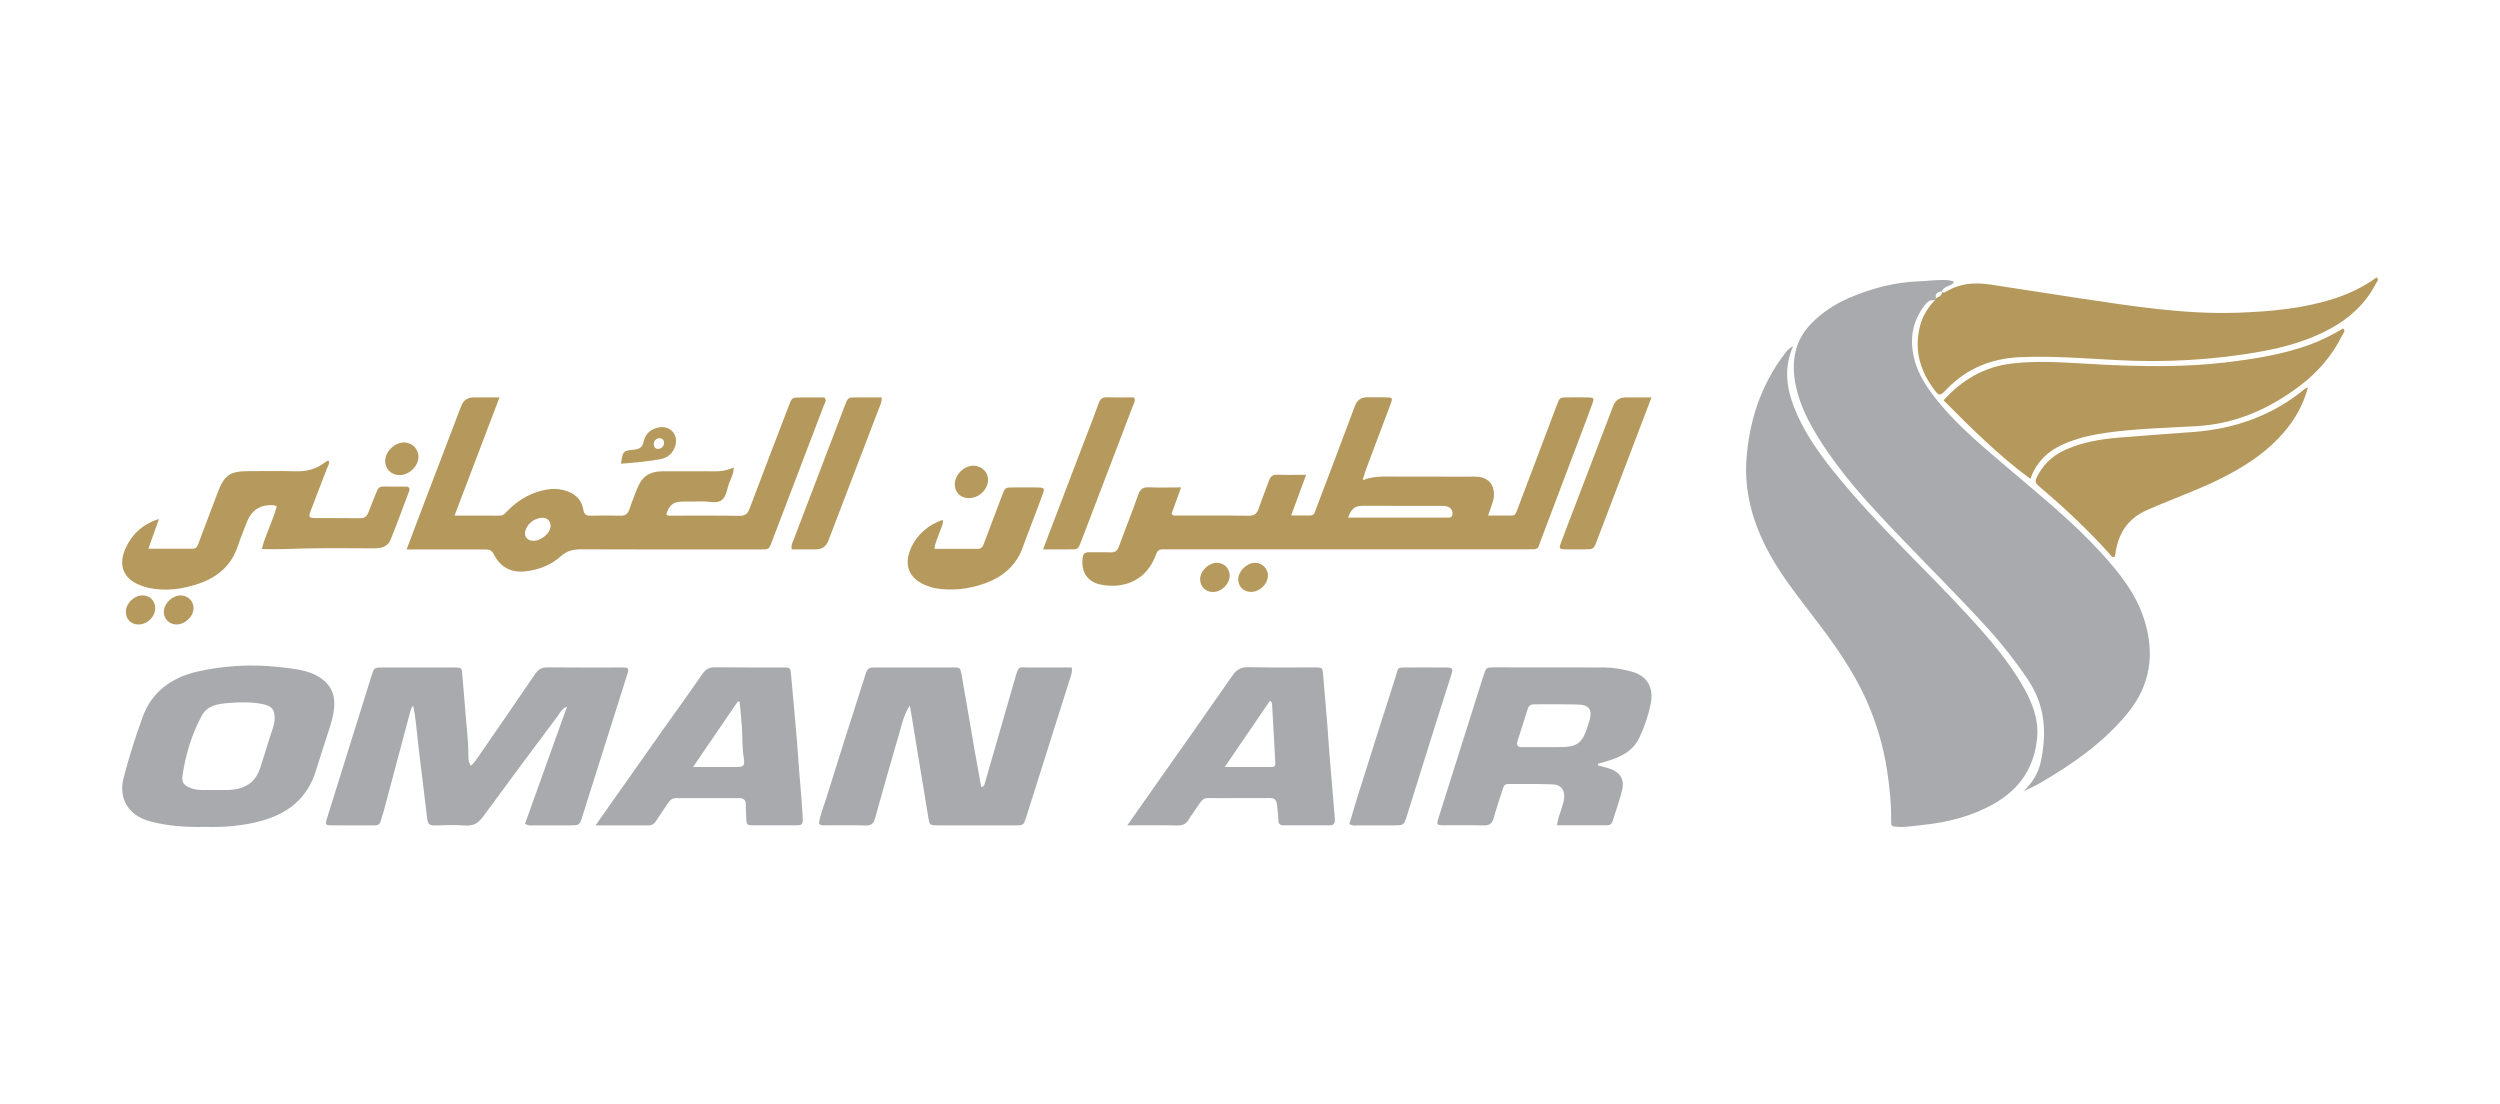 <svg width="532" height="235" viewBox="0 0 532 235" fill="none" xmlns="http://www.w3.org/2000/svg">
<g clip-path="url(#clip0_22_101)">
<path d="M411.734 63.903C410.563 63.694 409.922 64.471 409.352 65.249C407 68.448 406.399 72.036 407.23 75.853C408.061 79.671 410.233 82.79 412.665 85.74C416.909 90.893 422.043 95.109 427.098 99.425C433.884 105.226 440.851 110.817 446.906 117.405C450.81 121.651 454.453 126.146 456.245 131.697C458.597 138.983 457.716 145.77 452.662 151.88C447.637 157.96 441.351 162.395 434.625 166.332C433.374 167.069 432.083 167.727 430.701 168.335C432.383 166.621 433.684 164.697 434.215 162.355C435.616 156.136 435.266 150.196 431.582 144.694C428.96 140.777 426.067 137.089 422.894 133.611C416.608 126.704 409.952 120.146 403.516 113.388C397.551 107.129 391.696 100.76 387.101 93.395C384.939 89.936 383.058 86.319 382.187 82.272C381.116 77.279 381.736 72.634 385.45 68.827C387.742 66.485 390.485 64.691 393.497 63.395C398.302 61.332 403.286 60.026 408.561 59.857C410.283 59.797 412.004 59.528 413.736 59.588C414.426 59.608 415.127 59.598 415.818 60.016C415.187 61.043 413.556 60.794 413.225 62.089V62.03C412.325 62.099 411.754 62.458 411.954 63.485C411.884 63.624 411.814 63.764 411.734 63.893V63.903Z" fill="#A8AAAD"/>
<path d="M381.556 73.721C379.254 79.013 380.435 83.758 382.517 88.402C384.449 92.718 387.181 96.545 390.124 100.223C394.918 106.223 400.203 111.784 405.578 117.266C409.892 121.661 414.236 126.027 418.41 130.552C422.954 135.485 427.388 140.518 430.691 146.409C432.503 149.648 433.824 153.057 433.514 156.834C432.993 163.143 429.88 167.867 424.365 171.007C419.591 173.728 414.386 175.023 408.961 175.572C407.31 175.741 405.678 176.05 403.997 175.96C402.495 175.881 402.415 175.9 402.435 174.455C402.465 170.997 402.115 167.588 401.604 164.17C400.814 158.887 399.322 153.814 397.14 148.94C394.178 142.332 389.954 136.532 385.57 130.821C381.956 126.106 378.273 121.442 375.621 116.08C372.748 110.269 371.176 104.14 371.647 97.691C372.247 89.508 374.74 81.894 379.794 75.256C380.205 74.718 380.595 74.13 381.586 73.701L381.556 73.721Z" fill="#A8AAAD"/>
<path d="M290.523 101.987C291.984 101.498 293.495 101.399 295.037 101.409C300.932 101.439 306.838 101.419 312.733 101.429C313.354 101.429 313.984 101.399 314.605 101.469C316.757 101.718 317.918 103.093 317.908 105.246C317.908 106.023 317.718 106.741 317.447 107.459C317.207 108.096 316.997 108.744 316.667 109.711C318.458 109.711 320.07 109.711 321.691 109.711C322.542 109.711 322.652 109.053 322.872 108.485C323.853 105.904 324.834 103.322 325.805 100.741C327.637 95.897 329.458 91.053 331.29 86.209C331.901 84.585 331.921 84.575 333.672 84.565C335.134 84.555 336.585 84.535 338.046 84.575C339.177 84.615 339.267 84.744 338.877 85.831C337.966 88.362 337.005 90.884 336.054 93.395C333.342 100.562 330.63 107.728 327.917 114.904C327.126 116.987 327.587 116.897 324.974 116.897C299.721 116.897 274.458 116.897 249.205 116.897C248.654 116.897 248.094 116.927 247.543 116.897C246.713 116.837 246.262 117.236 246.002 117.974C245.842 118.432 245.642 118.871 245.431 119.309C243.309 123.714 238.835 125.329 234.241 124.402C231.359 123.824 230.007 121.641 230.388 118.701C230.498 117.844 230.868 117.505 231.719 117.525C233.24 117.565 234.772 117.485 236.293 117.545C237.274 117.585 237.774 117.246 238.115 116.289C239.446 112.592 240.937 108.944 242.238 105.226C242.669 104.01 243.289 103.651 244.511 103.701C246.703 103.791 248.895 103.721 251.337 103.721C250.576 105.824 249.936 107.608 249.305 109.342C249.675 109.871 250.126 109.711 250.506 109.711C255.571 109.721 260.635 109.671 265.7 109.751C267.011 109.771 267.512 109.243 267.882 108.126C268.543 106.163 269.343 104.249 270.034 102.296C270.354 101.389 270.835 100.98 271.856 101.02C273.787 101.1 275.719 101.04 277.941 101.04C276.86 103.97 275.869 106.661 274.758 109.691C276.3 109.691 277.581 109.691 278.862 109.691C279.713 109.691 279.783 108.984 280.003 108.425C281.525 104.429 283.046 100.422 284.557 96.415C285.828 93.057 287.09 89.698 288.351 86.339C288.798 85.156 289.629 84.558 290.843 84.545C292.094 84.545 293.345 84.525 294.586 84.545C296.418 84.565 296.438 84.585 295.818 86.249C294.146 90.714 292.455 95.17 290.783 99.625C290.543 100.273 290.363 100.93 290.152 101.588C290.042 101.738 289.922 101.917 290.092 102.067C290.263 102.216 290.423 102.096 290.563 101.967L290.523 101.987ZM286.889 110.15C289.582 110.15 292.004 110.15 294.426 110.15C298.87 110.15 303.304 110.15 307.749 110.14C308.259 110.14 308.94 110.329 309.07 109.512C309.19 108.734 308.85 108.146 308.139 107.847C307.769 107.698 307.328 107.648 306.928 107.648C301.243 107.638 295.557 107.648 289.862 107.638C288.341 107.638 287.44 108.366 286.889 110.15Z" fill="#B5985B"/>
<path d="M111.729 175.272C114.652 167.109 117.604 158.897 120.667 150.365C119.506 150.853 119.196 151.671 118.755 152.269C113.41 159.405 108.086 166.551 102.821 173.747C101.83 175.103 100.809 175.79 99.067 175.671C96.855 175.511 94.623 175.591 92.411 175.651C91.34 175.681 91.02 175.232 90.91 174.206C90.289 168.734 89.539 163.282 88.928 157.81C88.648 155.289 88.478 152.747 87.927 150.146C87.417 150.724 87.327 151.332 87.176 151.91C85.315 158.907 83.453 165.893 81.581 172.89C81.421 173.488 81.161 174.066 81.031 174.664C80.871 175.412 80.42 175.651 79.7 175.651C76.647 175.631 73.594 175.661 70.541 175.631C69.23 175.621 69.17 175.491 69.59 174.126C70.852 170.039 72.143 165.963 73.414 161.877C75.285 155.887 77.157 149.897 79.029 143.907C79.6 142.073 79.6 142.053 81.421 142.043C86.486 142.033 91.55 142.033 96.615 142.043C98.297 142.043 98.257 142.083 98.397 143.787C98.767 148.451 99.187 153.116 99.568 157.79C99.648 158.817 99.648 159.863 99.678 160.9C99.698 161.588 99.678 162.285 100.218 162.953C100.889 162.345 101.379 161.618 101.88 160.89C105.874 155.079 109.897 149.299 113.851 143.458C114.552 142.422 115.292 142.003 116.553 142.013C121.688 142.073 126.823 142.033 131.957 142.043C132.508 142.043 133.068 141.933 133.569 142.232C133.769 142.571 133.669 142.9 133.569 143.229C130.366 153.355 127.173 163.491 123.96 173.618C123.32 175.641 123.29 175.631 121.278 175.641C118.775 175.641 116.283 175.651 113.781 175.641C113.17 175.641 112.53 175.79 111.759 175.302L111.729 175.272Z" fill="#A9AAAD"/>
<path d="M86.536 116.897C87.587 114.106 88.497 111.664 89.428 109.232C92.331 101.618 95.244 94.013 98.146 86.398C98.613 85.182 99.498 84.571 100.799 84.564C102.52 84.564 104.242 84.564 106.294 84.564C103.061 93.056 99.938 101.269 96.725 109.721C100.098 109.721 103.211 109.701 106.314 109.731C107.245 109.741 107.625 109.063 108.155 108.545C110.528 106.182 113.32 104.638 116.673 104.129C117.794 103.96 118.885 104.03 119.976 104.309C122.178 104.867 123.74 106.182 124.13 108.445C124.32 109.551 124.791 109.76 125.762 109.741C127.844 109.701 129.925 109.671 132.007 109.741C133.108 109.78 133.629 109.352 133.949 108.355C134.42 106.91 135 105.505 135.541 104.089C136.572 101.408 138.143 100.312 141.076 100.282C144.058 100.262 147.041 100.282 150.024 100.282C152.016 100.282 154.038 100.501 156.129 99.465C156.129 100.81 155.579 101.757 155.199 102.724C154.698 104 154.608 105.664 153.547 106.451C152.476 107.239 150.865 106.661 149.483 106.711C147.962 106.76 146.431 106.681 144.909 106.75C143.178 106.83 142.387 107.568 141.786 109.451C142.087 109.85 142.527 109.731 142.907 109.731C147.692 109.731 152.486 109.691 157.27 109.77C158.522 109.79 159.092 109.372 159.523 108.216C162.255 100.91 165.078 93.634 167.86 86.349C168.531 84.604 168.531 84.594 170.342 84.584C172.074 84.584 173.806 84.584 175.417 84.584C175.988 85.192 175.557 85.621 175.407 86.03C171.674 95.837 167.93 105.644 164.187 115.451C163.626 116.917 163.606 116.927 161.695 116.927C148.993 116.927 136.301 116.956 123.6 116.897C121.908 116.897 120.577 117.246 119.286 118.412C117.354 120.166 114.962 121.113 112.359 121.521C108.986 122.04 106.554 120.883 105.023 117.853C104.572 116.966 103.942 116.927 103.161 116.927C98.647 116.927 94.143 116.927 89.629 116.927C88.738 116.927 87.837 116.927 86.516 116.927L86.536 116.897ZM113.62 115.083C114.922 115.053 116.543 113.897 117.004 112.691C117.554 111.226 116.603 109.97 115.052 110.209C113.59 110.428 112.499 111.255 111.909 112.621C111.308 114.016 112.109 115.123 113.62 115.083Z" fill="#B5985B"/>
<path d="M193.614 150.146C192.373 151.97 191.962 153.984 191.392 155.937C189.62 161.957 187.919 167.997 186.237 174.037C185.947 175.093 185.536 175.691 184.275 175.661C181.293 175.572 178.31 175.631 175.327 175.631C174.987 175.631 174.626 175.651 174.286 175.292C174.426 173.648 175.137 172.053 175.647 170.429C178.39 161.598 181.212 152.797 184.025 143.987C184.646 142.033 184.676 142.033 186.758 142.033C192.032 142.033 197.307 142.033 202.582 142.033C204.314 142.033 204.354 142.033 204.654 143.748C205.625 149.239 206.546 154.741 207.497 160.233C207.917 162.655 208.367 165.077 208.808 167.498C209.498 167.379 209.498 166.93 209.609 166.542C211.76 159.057 213.922 151.572 216.084 144.086C216.825 141.535 216.865 142.063 218.947 142.043C221.99 142.023 225.033 142.043 228.065 142.043C228.246 142.94 227.945 143.598 227.755 144.226C224.652 154.093 221.529 163.96 218.397 173.827C217.826 175.631 217.796 175.641 215.974 175.641C210.559 175.641 205.144 175.641 199.739 175.641C197.788 175.641 197.818 175.611 197.517 173.778C196.236 165.904 194.935 158.04 193.634 150.166L193.614 150.146Z" fill="#A9AAAD"/>
<path d="M411.734 63.904C411.804 63.764 411.874 63.624 411.954 63.495C412.505 63.126 413.365 63.006 413.225 62.04V62.099C413.656 62.448 414.016 62.119 414.346 61.93C417.189 60.285 420.272 60.066 423.415 60.535C429.921 61.492 436.417 62.568 442.923 63.535C453.963 65.169 464.993 66.943 476.203 66.545C483.139 66.296 490.036 65.698 496.702 63.545C499.955 62.498 502.998 61.043 505.76 59.01C506.301 59.568 505.8 59.947 505.61 60.315C503.418 64.571 500.065 67.671 495.891 69.943C491.217 72.495 486.162 73.91 480.957 74.837C470.818 76.641 460.609 77.179 450.309 76.621C443.533 76.252 436.757 75.714 429.941 76.003C423.835 76.262 418.62 78.335 414.346 82.741C412.725 84.415 412.655 84.365 411.324 82.531C408.411 78.505 407.33 74.09 408.621 69.216C409.162 67.173 410.283 65.438 411.724 63.904H411.734Z" fill="#B5985B"/>
<path d="M432.052 101.897C425.216 96.844 419.421 91.053 413.585 85.182C417.619 80.757 422.303 78.026 428.189 77.349C434.655 76.601 441.081 77.289 447.517 77.598C456.325 78.016 465.123 78.156 473.911 77.089C479.906 76.362 485.842 75.405 491.557 73.332C494.039 72.425 496.361 71.209 498.633 69.903C499.194 70.462 498.673 70.86 498.493 71.219C496.361 75.594 493.258 79.192 489.395 82.113C482.849 87.056 475.642 90.246 467.275 90.694C461.67 90.993 456.044 91.172 450.459 91.81C447.767 92.119 445.094 92.518 442.502 93.285C437.898 94.641 433.874 96.764 432.072 101.887L432.052 101.897Z" fill="#B5985B"/>
<path d="M340.078 162.903C340.919 163.132 341.79 163.302 342.611 163.591C344.783 164.368 345.733 165.903 345.193 168.106C344.652 170.308 343.872 172.461 343.201 174.634C343.021 175.222 342.701 175.611 342.04 175.611C338.517 175.611 334.994 175.611 331.36 175.611C331.46 174.175 332.011 173.069 332.351 171.893C332.541 171.235 332.772 170.568 332.842 169.89C333.022 168.146 332.231 166.999 330.469 166.92C327.287 166.77 324.094 166.86 320.901 166.84C320.05 166.84 319.93 167.468 319.74 168.056C319.109 170.029 318.438 171.983 317.888 173.976C317.568 175.142 317.057 175.69 315.736 175.651C312.893 175.551 310.051 175.641 307.208 175.611C305.717 175.601 305.657 175.511 306.117 174.056C307.979 168.136 309.851 162.225 311.722 156.305C313.053 152.099 314.375 147.893 315.716 143.687C316.246 142.023 316.276 142.013 318.018 142.013C325.715 142.013 333.412 142.023 341.109 142.033C343.201 142.033 345.253 142.371 347.255 142.93C350.498 143.827 351.919 146.269 351.299 149.568C350.808 152.159 349.967 154.621 348.846 157.003C347.765 159.305 345.844 160.561 343.591 161.428C342.44 161.867 341.239 162.175 340.058 162.534C340.058 162.654 340.058 162.773 340.068 162.893L340.078 162.903ZM328.468 158.986C329.919 158.976 331.37 159.026 332.822 158.966C335.534 158.837 336.665 157.97 337.546 155.458C337.796 154.74 338.036 154.023 338.247 153.305C338.897 151.072 338.197 149.996 335.854 149.926C332.742 149.827 329.629 149.896 326.516 149.876C325.795 149.876 325.335 150.126 325.115 150.813C324.394 153.106 323.653 155.398 322.933 157.69C322.662 158.538 322.912 159.016 323.883 158.996C325.405 158.976 326.926 158.996 328.448 158.996L328.468 158.986Z" fill="#A9AAAD"/>
<path d="M43.626 175.97C39.553 176.049 35.699 175.79 31.926 174.784C27.111 173.498 25.22 169.701 26.3 165.544C27.451 161.139 28.813 156.794 30.374 152.528C32.336 147.166 36.56 144.146 42.015 142.91C47.57 141.654 53.215 141.315 58.92 141.903C60.992 142.122 63.044 142.302 65.056 142.85C66.607 143.279 68.019 143.956 69.22 145.073C70.881 146.627 71.292 148.561 71.091 150.714C70.941 152.368 70.451 153.953 69.941 155.528C69.02 158.348 68.099 161.159 67.228 163.99C65.446 169.83 61.293 173.149 55.577 174.694C51.614 175.77 47.55 176.089 43.636 175.96L43.626 175.97ZM45.638 168.106C46.679 168.106 47.72 168.146 48.751 168.106C52.044 167.956 54.426 166.551 55.427 163.252C56.088 161.079 56.819 158.926 57.469 156.754C57.859 155.438 58.47 154.182 58.45 152.767C58.43 151.013 57.849 150.275 56.148 149.887C53.686 149.328 51.183 149.418 48.711 149.598C46.499 149.757 44.127 150.076 42.946 152.279C40.814 156.245 39.503 160.521 38.852 164.966C38.602 166.701 39.222 167.229 40.904 167.797C42.465 168.315 44.067 168.046 45.638 168.116V168.106Z" fill="#A9AAAD"/>
<path d="M239.896 175.621C242.608 171.764 245.021 168.325 247.443 164.887C252.407 157.83 257.392 150.784 262.317 143.687C263.197 142.421 264.168 141.933 265.75 141.973C270.394 142.093 275.038 142.003 279.692 142.023C281.494 142.023 281.444 142.053 281.584 143.867C281.955 148.601 282.435 153.325 282.735 158.069C282.875 160.202 283.066 162.325 283.236 164.458C283.476 167.408 283.736 170.358 283.986 173.299C284.016 173.637 284.016 173.986 284.046 174.335C284.117 175.162 283.846 175.641 282.905 175.631C279.642 175.611 276.389 175.611 273.126 175.631C272.316 175.631 272.035 175.222 272.025 174.475C272.015 173.368 271.845 172.282 271.725 171.186C271.605 170.099 271.155 169.81 270.144 169.82C266.811 169.86 263.488 169.8 260.155 169.84C255.34 169.91 256.611 169.083 253.709 173.259C253.468 173.598 253.218 173.926 253.018 174.295C252.478 175.322 251.687 175.691 250.486 175.661C247.103 175.571 243.719 175.631 239.876 175.631L239.896 175.621ZM260.615 163.222C264.238 163.222 267.281 163.222 270.314 163.222C270.874 163.222 271.445 163.242 271.395 162.385C271.145 158.129 270.924 153.873 270.684 149.617C270.684 149.518 270.534 149.418 270.264 149.099C267.111 153.714 263.998 158.269 260.615 163.232V163.222Z" fill="#A9AAAD"/>
<path d="M126.743 175.621C131.657 168.634 136.311 162.036 140.966 155.438C143.798 151.431 146.691 147.464 149.464 143.418C150.184 142.371 150.955 141.983 152.196 142.003C156.98 142.062 161.775 142.013 166.559 142.033C168.231 142.033 168.211 142.072 168.351 143.757C168.861 149.657 169.482 155.548 169.872 161.458C170.142 165.514 170.583 169.561 170.793 173.617C170.893 175.601 170.843 175.621 168.961 175.631C166.119 175.641 163.266 175.651 160.424 175.631C158.912 175.621 158.892 175.581 158.802 174.146C158.742 173.179 158.722 172.212 158.712 171.245C158.712 170.318 158.312 169.84 157.341 169.84C152.827 169.85 148.322 169.84 143.808 169.84C142.998 169.84 142.557 170.308 142.157 170.906C141.316 172.172 140.425 173.408 139.614 174.694C139.204 175.342 138.704 175.651 137.913 175.651C134.32 175.631 130.716 175.651 126.723 175.651L126.743 175.621ZM147.472 163.222C150.815 163.222 153.647 163.232 156.49 163.222C158.332 163.212 158.552 163.043 158.252 161.149C157.911 159.016 158.021 156.883 157.881 154.75C157.761 152.946 157.561 151.142 157.391 149.348C157.271 149.318 157.141 149.278 157.02 149.249C153.928 153.783 150.835 158.308 147.472 163.232V163.222Z" fill="#A9AAAD"/>
<path d="M491.107 82.482C490.116 86.249 488.314 89.309 485.952 92.06C482.649 95.897 478.555 98.688 474.121 101.05C469.347 103.591 464.262 105.435 459.277 107.508C458.507 107.827 457.756 108.166 456.985 108.495C452.831 110.279 450.71 113.518 450.149 117.894C450.119 118.093 450.059 118.282 450.009 118.482C449.348 118.711 449.148 118.133 448.868 117.814C444.364 112.821 439.489 108.216 434.365 103.87C432.883 102.615 432.883 102.525 433.854 100.781C435.225 98.329 437.277 96.674 439.84 95.568C443.323 94.073 447.006 93.455 450.74 93.136C456.054 92.678 461.379 92.329 466.704 91.93C475.652 91.262 483.73 88.382 490.666 82.591C490.716 82.551 490.796 82.551 491.107 82.472V82.482Z" fill="#B5985B"/>
<path d="M58.89 107.758C58.59 107.628 58.47 107.538 58.34 107.528C55.45 107.269 53.492 108.515 52.464 111.266C51.864 112.88 51.183 114.475 50.643 116.11C49.312 120.176 46.459 122.738 42.535 124.113C38.892 125.389 35.139 125.937 31.295 125.02C30.825 124.91 30.364 124.741 29.914 124.571C25.59 122.937 25.42 119.578 26.701 116.728C28.062 113.728 30.244 111.585 33.827 110.429C33.027 112.691 32.346 114.605 31.575 116.777C34.908 116.777 37.941 116.777 40.974 116.777C41.905 116.777 42.055 116.08 42.305 115.432C43.646 111.884 44.998 108.336 46.339 104.777C47.71 101.13 48.951 100.263 52.825 100.263C56.158 100.263 59.491 100.183 62.814 100.292C65.216 100.372 67.338 99.844 69.22 98.339C69.38 98.209 69.57 98.13 69.76 98.04C69.8 98.02 69.88 98.05 69.97 98.06C70.171 98.718 69.73 99.246 69.53 99.794C68.419 102.764 67.238 105.714 66.117 108.694C65.606 110.07 65.716 110.229 67.228 110.249C70.351 110.279 73.474 110.219 76.597 110.279C77.618 110.299 78.088 109.861 78.418 108.983C78.969 107.498 79.599 106.033 80.18 104.558C80.43 103.94 80.76 103.512 81.541 103.532C83.132 103.571 84.734 103.542 86.325 103.542C87.116 103.542 87.276 103.96 87.026 104.618C85.725 108.037 84.484 111.485 83.103 114.874C82.512 116.329 81.151 116.688 79.659 116.688C74.805 116.668 69.94 116.618 65.086 116.708C62.043 116.767 59 116.967 55.727 116.827C56.518 113.638 58.1 110.797 58.9 107.748L58.89 107.758Z" fill="#B6995C"/>
<path d="M287.14 175.312C287.72 173.378 288.301 171.405 288.911 169.451C291.614 160.9 294.306 152.348 297.049 143.817C297.629 142.003 297.209 142.033 299.451 142.033C302.223 142.033 305.006 142.013 307.779 142.043C309.1 142.063 309.26 142.262 308.86 143.528C307.729 147.146 306.537 150.754 305.406 154.372C303.395 160.75 301.423 167.139 299.411 173.528C298.75 175.641 298.72 175.631 296.568 175.641C294.066 175.641 291.574 175.651 289.071 175.641C288.461 175.641 287.82 175.8 287.14 175.332V175.312Z" fill="#A9AAAD"/>
<path d="M198.879 116.797C201.992 116.797 205.034 116.777 208.077 116.797C209.018 116.797 209.188 116.129 209.438 115.491C210.71 112.143 211.971 108.784 213.242 105.425C213.883 103.731 213.903 103.731 215.764 103.721C217.496 103.721 219.227 103.691 220.959 103.731C222.2 103.761 222.33 103.92 221.92 105.066C220.959 107.727 219.938 110.359 218.937 113.01C218.547 114.046 218.126 115.063 217.776 116.109C216.415 120.236 213.462 122.777 209.469 124.183C206.085 125.369 202.602 125.787 199.039 125.179C198.358 125.06 197.698 124.82 197.057 124.571C193.444 123.136 192.273 120.256 193.814 116.727C195.075 113.837 197.528 111.624 200.65 110.628C200.731 111.804 200.08 112.711 199.78 113.707C199.489 114.684 198.919 115.581 198.869 116.787L198.879 116.797Z" fill="#B6995C"/>
<path d="M187.618 84.564C187.688 85.641 187.238 86.368 186.958 87.116C183.404 96.455 179.831 105.784 176.258 115.103C175.797 116.299 174.91 116.9 173.595 116.907C171.884 116.907 170.182 116.907 168.481 116.907C168.29 115.93 168.711 115.332 168.941 114.724C172.534 105.255 176.158 95.797 179.771 86.338C180.442 84.584 180.442 84.574 182.253 84.564C184.035 84.564 185.807 84.564 187.628 84.564H187.618Z" fill="#B6995C"/>
<path d="M351.438 84.564C349.857 88.731 348.416 92.528 346.964 96.325C344.582 102.584 342.2 108.844 339.808 115.093C339.117 116.907 339.097 116.897 337.145 116.907C335.754 116.907 334.373 116.937 332.982 116.897C331.871 116.857 331.73 116.687 332.121 115.641C333.192 112.731 334.323 109.83 335.434 106.93C338.046 100.093 340.659 93.266 343.271 86.428C343.745 85.199 344.629 84.578 345.923 84.564C347.645 84.564 349.377 84.564 351.448 84.564H351.438Z" fill="#B6995C"/>
<path d="M221.96 116.906C225.063 108.783 228.006 101.049 230.958 93.325C231.919 90.813 232.91 88.312 233.811 85.78C234.141 84.843 234.672 84.504 235.653 84.544C237.574 84.604 239.496 84.564 241.338 84.564C241.688 85.361 241.288 85.84 241.097 86.328C237.444 95.926 233.751 105.514 230.107 115.112C229.347 117.106 229.307 116.896 227.425 116.906C225.713 116.906 224.002 116.906 221.96 116.906Z" fill="#B6995C"/>
<path d="M132.137 98.678C132.558 95.977 132.558 95.917 134.93 95.688C136.131 95.568 136.732 95.169 136.992 93.894C137.322 92.299 138.503 91.292 140.135 90.963C142.547 90.465 144.399 92.439 143.718 94.801C143.268 96.385 142.177 97.402 140.535 97.711C137.763 98.229 134.96 98.458 132.127 98.678H132.137ZM139.985 95.528C140.745 95.528 141.356 94.91 141.316 94.222C141.276 93.575 140.885 93.196 140.265 93.256C139.614 93.326 139.154 93.744 139.124 94.462C139.104 95.09 139.414 95.468 139.975 95.538L139.985 95.528Z" fill="#B6995C"/>
<path d="M210.249 102.335C210.069 104.428 208.097 106.113 205.965 105.993C204.204 105.893 203.053 104.568 203.193 102.824C203.363 100.731 205.425 98.936 207.437 99.116C209.158 99.275 210.389 100.681 210.249 102.335Z" fill="#B6995C"/>
<path d="M86.035 94.152C87.737 94.192 89.058 95.538 89.048 97.212C89.038 99.235 87.036 101.139 84.964 101.099C83.233 101.069 81.942 99.764 81.962 98.069C81.982 96.076 84.034 94.103 86.045 94.152H86.035Z" fill="#B6995C"/>
<path d="M258.093 125.977C256.541 125.977 255.36 124.761 255.39 123.216C255.42 121.422 257.282 119.688 259.084 119.767C260.535 119.827 261.656 120.983 261.676 122.438C261.706 124.252 259.944 125.987 258.093 125.977Z" fill="#B6995C"/>
<path d="M269.813 122.429C269.833 124.252 268.082 125.957 266.21 125.957C264.709 125.957 263.558 124.89 263.498 123.435C263.428 121.671 265.159 119.847 266.991 119.767C268.482 119.698 269.803 120.944 269.823 122.429H269.813Z" fill="#B6995C"/>
<path d="M37.43 132.884C35.869 132.804 34.738 131.538 34.868 130.004C35.018 128.249 36.76 126.675 38.501 126.705C40.053 126.734 41.244 127.97 41.184 129.495C41.114 131.299 39.252 132.974 37.42 132.884H37.43Z" fill="#B6995C"/>
<path d="M29.453 132.894C27.872 132.894 26.741 131.727 26.781 130.143C26.821 128.398 28.482 126.754 30.254 126.704C31.825 126.664 33.007 127.8 33.026 129.365C33.037 131.239 31.355 132.894 29.463 132.884L29.453 132.894Z" fill="#B6995C"/>
</g>
<defs>
<clipPath id="clip0_22_101">
<rect width="480" height="117" fill="white" transform="translate(26 59)"/>
</clipPath>
</defs>
</svg>
